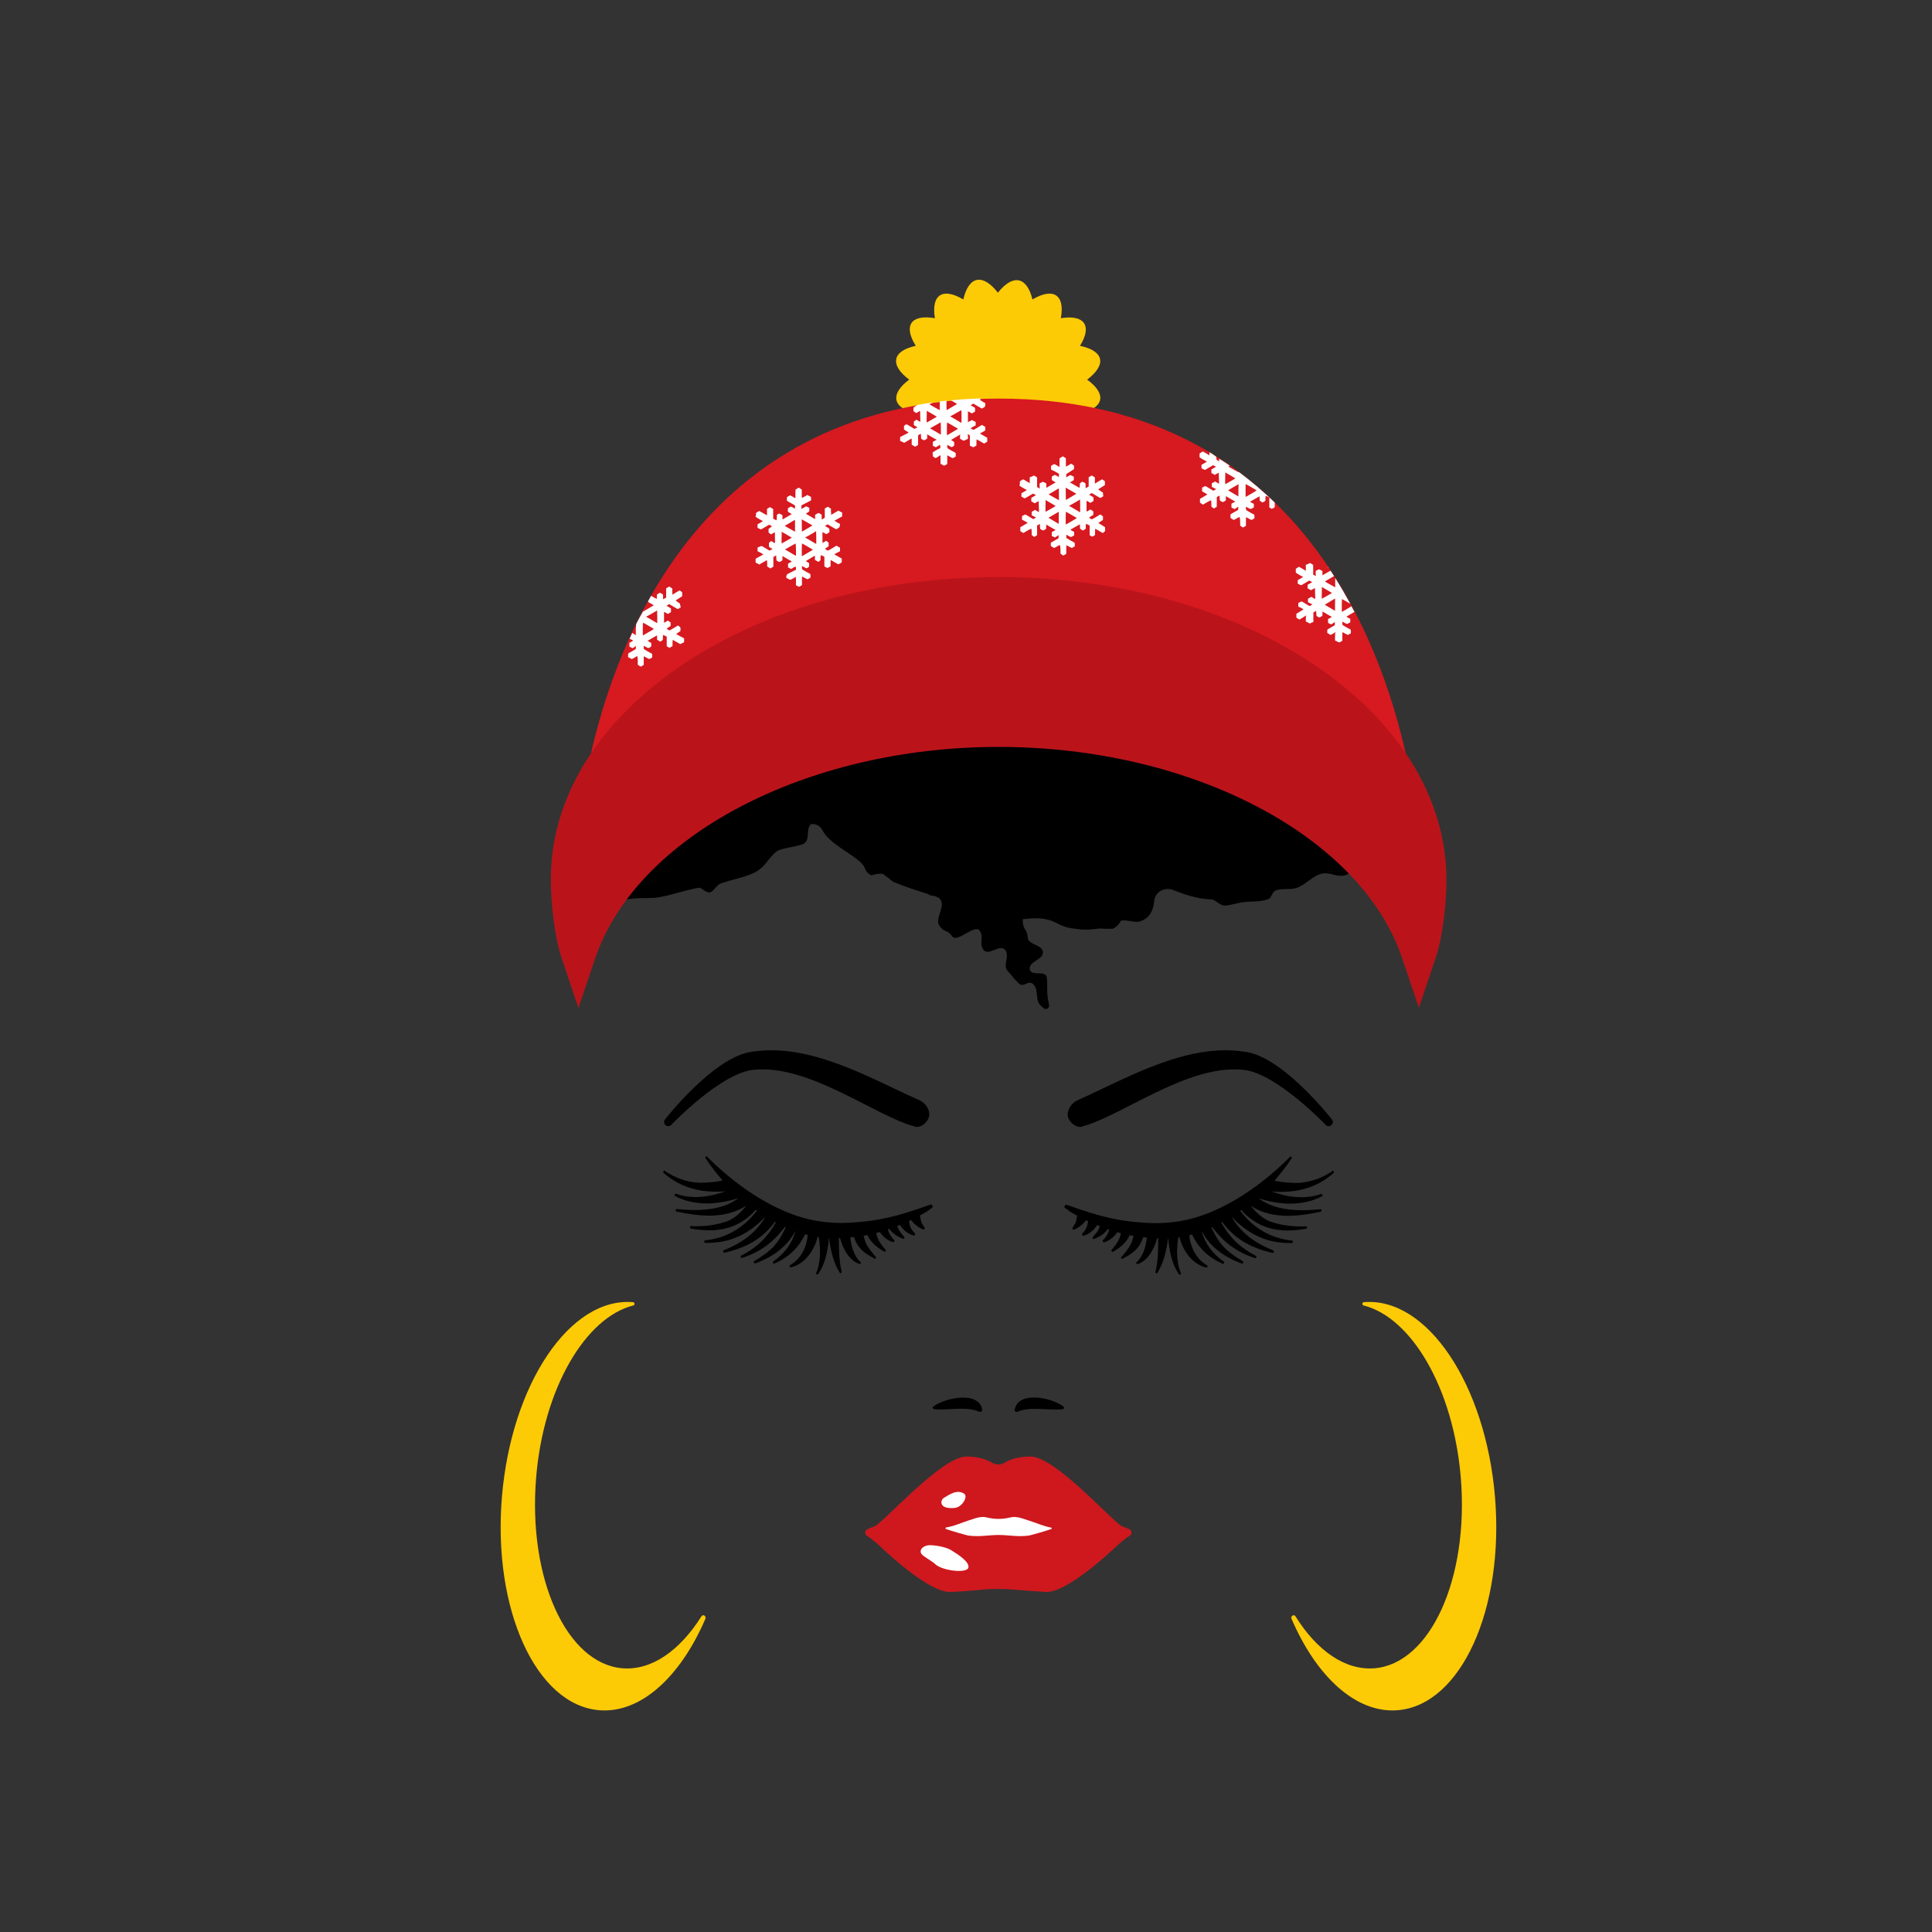 <?xml version="1.0" encoding="utf-8"?>
<!-- Generator: Adobe Illustrator 19.1.0, SVG Export Plug-In . SVG Version: 6.00 Build 0)  -->
<svg version="1.1" id="Layer_1" xmlns="http://www.w3.org/2000/svg" xmlns:xlink="http://www.w3.org/1999/xlink" x="0px" y="0px"
	 width="1000px" height="1000px" viewBox="0 0 1000 1000" style="enable-background:new 0 0 1000 1000;" xml:space="preserve">
<rect x="0" y="0" width="1000" height="1000" fill="#333333" stroke="none"/>
<style type="text/css">
	.st0{fill:#FDCA06;}
	.st1{fill:#D71920;}
	.st2{fill:#CE181E;}
	.st3{fill:#FFFFFF;}
	.st4{fill:#BA141A;}
</style>
<g>
	<path class="st0" d="M470.6,196.5c-9.6,7.1-8.8,14.1,1.7,16.9c13.7-2.5,28.6-3.9,44.7-3.9c15.9,0,30.6,1.3,44.3,3.9
		c10.2-3.1,11.2-9.8,1.4-16.9c10.3-7.8,8.7-14.9-3.7-17.5c6.4-10.3,2.4-16.3-9.9-14.3c2.2-12.1-3.9-16.1-14.7-9.7
		c-2.9-11.9-10.1-13.3-17.9-3.5c-7.8-10.1-15.1-8.7-17.9,3.5c-10.7-6.4-16.7-2.4-14.7,9.7c-12.3-2.1-16.5,3.7-9.9,14.3
		C461.9,181.6,460.3,188.8,470.6,196.5z"/>
	<path class="st1" d="M354.2,345.3c43.5-28.8,101.2-44.7,162.5-44.7c61.3,0,119,15.9,162.5,44.7c20.8,13.9,37.3,29.8,48.9,47.2
		c-13.6-63.3-59.6-186.2-211.1-186.2c-151.6,0-197.9,123.1-211.7,186.4C317,375.2,333.4,359.2,354.2,345.3z"/>
	<path class="st0" d="M322.2,863.5c-29-2.4-49-46.6-44.7-98.7c3.8-46,25.4-82.8,50.3-89.1c0.9-0.2,0.8-1.6-0.1-1.7c0,0,0,0-0.1,0
		c-32.6-2.7-62.9,42.4-67.8,100.7c-4.9,58.3,17.7,107.8,50.3,110.5c21.5,1.8,42.1-17.3,55-47.3c0.6-1.5-1.3-2.6-2.1-1.2
		C351.9,854.3,337.3,864.7,322.2,863.5z M711.4,863.5c29-2.4,49-46.6,44.7-98.7c-3.8-46-25.4-82.8-50.3-89.1
		c-0.9-0.2-0.8-1.6,0.1-1.7c0,0,0,0,0.1,0c32.6-2.7,62.9,42.4,67.8,100.7s-17.7,107.8-50.3,110.5c-21.5,1.8-42.1-17.3-55-47.3
		c-0.6-1.5,1.3-2.6,2.1-1.2C681.6,854.3,696.2,864.7,711.4,863.5z"/>
	<path d="M525.2,729.5c2-9.6,18.8-6.3,25.2-1.5c0.6,0.4,0.3,1.4-0.4,1.4c-7.3,0.8-16.7-1.6-23.3,1.3
		C525.9,731.1,525,730.4,525.2,729.5z M506.8,730.7c-6.6-3-16-0.6-23.3-1.3c-0.7-0.1-1-1-0.4-1.4c6.4-4.7,23.6-8.1,25.3,1.6
		C508.5,730.4,507.6,731.1,506.8,730.7z"/>
	<path d="M557.5,569.6c4.2-1.9,8.5-3.9,13.1-6.1c19.7-9.4,42-19.9,63.7-19.9c3.9,0,7.8,0.4,11.4,1c19.1,3.6,42.7,33.6,43.7,34.8
		c0.7,0.9,0.6,2.2-0.3,3c-0.4,0.3-0.9,0.5-1.4,0.5c-0.6,0-1.2-0.2-1.6-0.7c-0.2-0.3-25.3-26.4-42-28.4c-1.6-0.2-3.4-0.3-5.2-0.3
		c-17.5,0-36.4,9.7-53.1,18.2l-0.4,0.2c-9.4,4.8-18.3,9.4-25.7,11.3c-0.2,0.1-0.5,0.1-0.8,0.1c-2.6,0-5.8-2.9-6.2-5.6
		C552.2,574.4,554.8,570.8,557.5,569.6z M476.1,569.6c-4.2-1.9-8.5-3.9-13.1-6.1c-19.7-9.4-42-19.9-63.7-19.9c-3.9,0-7.8,0.4-11.4,1
		c-19.1,3.6-42.7,33.6-43.7,34.8c-0.7,0.9-0.6,2.2,0.3,3c0.4,0.3,0.9,0.5,1.4,0.5c0.6,0,1.2-0.2,1.6-0.7c0.2-0.3,25.3-26.4,42-28.4
		c1.6-0.2,3.4-0.3,5.2-0.3c17.5,0,36.4,9.7,53.1,18.2l0.4,0.2c9.4,4.8,18.3,9.4,25.7,11.3c0.2,0.1,0.5,0.1,0.8,0.1
		c2.6,0,5.8-2.9,6.2-5.6C481.5,574.4,478.9,570.8,476.1,569.6z"/>
	<path d="M551.1,624.1c0-0.1,0.1-0.1,0.1-0.2c0.2-0.2,0.4-0.3,0.7-0.3c0.1,0,0.3,0,0.4,0.1l1,0.3c16.3,5.9,26.2,8.1,39.4,8.9
		c1.9,0.1,3.7,0.2,5.5,0.2c5.6,0,11-0.6,15.9-1.7c24.7-5.5,45.7-24.6,53.6-32.6c0.1-0.1,0.2-0.2,0.4-0.2c0.1,0,0.3,0.1,0.3,0.2
		c0.2,0.2,0.3,0.6,0.1,0.8c-2,3.2-5.8,8-8.8,11.5c2.8,0.6,4.2,0.8,7.1,1c2.4,0.2,4.8,0.3,7.3,0c2.2-0.3,4.4-0.8,6.6-1.5
		c1.6-0.5,3.1-1.2,4.6-1.9c0.8-0.4,1.5-0.8,2.2-1.2c0.7-0.4,1.6-0.8,2.1-1.4c0.1-0.1,0.2-0.1,0.3-0.1c0.2,0,0.3,0.1,0.4,0.3
		c0.2,0.3,0.1,0.7-0.1,0.9c-7.4,6.5-16.3,9.7-27,9.7c-1.2,0-2.4,0-3.6-0.1c-0.5,0-0.9-0.1-1.4-0.1c4.3,1.6,8.7,2.6,13,2.9
		c0.8,0,1.6,0.1,2.3,0.1c3.7,0,7.2-0.6,10.3-1.7c0.1,0,0.1,0,0.2,0c0.2,0,0.4,0.2,0.5,0.4c0.1,0.3,0,0.7-0.3,0.8
		c-4.7,2.5-10.4,3.8-16.5,3.8c-0.9,0-1.8,0-2.8-0.1c-4.4-0.3-9.1-1.2-13.5-2.7c4.7,3.6,10.9,5.6,18.9,6.1c1.3,0.1,2.6,0.1,4,0.1
		c2.8,0,5.7-0.2,9.1-0.5h0.1c0.3,0,0.5,0.2,0.5,0.6c0,0.3-0.2,0.7-0.5,0.7c-6.4,1.4-11.9,2.1-16.8,2.1c-1,0-2,0-3-0.1
		c-6.4-0.4-11.8-2.1-16.3-5.1c3.1,4,6.5,6.8,10.1,8.2c3.9,1.3,8.1,2.2,12.6,2.4c1.1,0.1,2.2,0.1,3.3,0.1c0.8,0,1.7,0,2.5-0.1h0.1
		c0.3,0,0.5,0.3,0.6,0.6c0,0.3-0.2,0.6-0.5,0.7c-3.5,0.6-6.7,0.9-9.6,0.9c-0.8,0-1.7,0-2.5-0.1c-8.6-0.5-15.7-4-21.5-10.5
		c-0.2,0.1-0.4,0.3-0.6,0.4c7,9.1,16,14.3,26.8,15.4c0.3,0,0.5,0.3,0.5,0.7c0,0.3-0.3,0.6-0.6,0.6c-0.4,0-0.9,0-1.3,0
		c-0.9,0-1.7,0-2.6-0.1c-10.4-0.6-19.3-5.1-27.3-13.6c4.6,7.9,11.2,13.3,21.6,17.5c0.3,0.1,0.4,0.5,0.4,0.8
		c-0.1,0.3-0.3,0.5-0.6,0.5h-0.1c-11.8-2.7-19.9-7.6-26.1-16c-0.2,0.1-0.3,0.2-0.5,0.3c4.5,7.9,9.7,12.9,17.9,17.2
		c0.3,0.1,0.4,0.5,0.3,0.8c-0.1,0.2-0.3,0.4-0.6,0.4h-0.1c-9.4-3.1-16-7.9-22.2-16.1c0,0-0.3,0.2-0.3,0.2c-0.2,0.1,1.8,3.8,2,4.1
		c0.4,0.8,0.9,1.5,1.4,2.3c0.6,0.9,1.2,1.8,1.9,2.6c0.7,0.8,1.5,1.6,2.3,2.4c1.6,1.5,3.4,2.8,5.2,4c1.1,0.7,2.2,1.3,3.3,2.1
		c0.3,0.2,0.4,0.5,0.3,0.8c-0.1,0.2-0.3,0.4-0.6,0.4c-0.1,0-0.1,0-0.2,0c-9.9-3.7-16.5-9-20.6-16.6l-0.1,0.1
		c1.9,6.4,5.5,11.3,11.4,15.5c0.3,0.2,0.3,0.5,0.2,0.8c-0.1,0.2-0.3,0.3-0.6,0.3c-0.1,0-0.1,0-0.2,0c-7.3-3.2-12.4-8.1-15.8-15.1
		c-0.5,0.1-1,0.2-1.4,0.4c0.1,1.7,0.4,3.4,1,5c1.3,4,3.8,7.9,7.5,10.1c0.2,0.1,0.4,0.3,0.6,0.4c0.3,0.1,0.4,0.5,0.3,0.8
		s-0.3,0.4-0.6,0.4h-0.1c-7.7-1.9-12.2-9.4-13.8-15.8c-0.2,0-0.4,0.1-0.6,0.1c-1.2,7-0.7,14,1.3,18.5c0.1,0.3,0,0.7-0.2,0.8
		c-0.1,0.1-0.2,0.1-0.3,0.1c-0.2,0-0.3-0.1-0.4-0.2c-4.1-5.5-5.3-14-5.6-18.7h-0.1c-0.8,5.9-2,12.1-5.5,17.9
		c-0.1,0.2-0.3,0.3-0.5,0.3c-0.1,0-0.1,0-0.2-0.1c-0.3-0.1-0.4-0.4-0.3-0.8c1.3-5.4,1.4-11.5,1.4-17.3c-0.2,0-0.4,0-0.6,0
		c-0.9,3.4-3.6,11.2-10,13.4c-0.1,0-0.1,0-0.2,0c-0.2,0-0.4-0.1-0.5-0.3c-0.1-0.3-0.1-0.6,0.2-0.8c3.1-2.6,4.8-8.2,5.2-12.6
		c-0.6-0.1-1.3-0.1-1.9-0.2c-2.1,6.2-5.6,8.4-10.6,11.1c-0.1,0-0.2,0.1-0.3,0.1c-0.2,0-0.3-0.1-0.4-0.3c-0.2-0.3-0.1-0.6,0.1-0.8
		c0.9-0.9,1.7-2,2.5-3c0.9-1.2,1.7-2.3,2.4-3.7c0.2-0.3,1.5-4.1,1.2-4.1c-0.6-0.1-1.2-0.2-1.8-0.4c-2.1,4.3-5.4,6.7-8.7,8.6
		c-0.1,0-0.2,0.1-0.3,0.1c-0.2,0-0.3-0.1-0.4-0.3c-0.2-0.3-0.2-0.6,0-0.8c2-2.3,4.2-5.1,4.8-8.6c-0.6-0.2-1.3-0.3-1.9-0.5
		c-2,2.8-4.3,4.5-6.8,5.2c0,0-0.1,0-0.2,0c-0.2,0-0.4-0.1-0.5-0.4c-0.1-0.3-0.1-0.6,0.2-0.8c0.6-0.4,1.1-1.2,1.5-1.8
		c0.7-1,1.4-2.4,1.6-3.6c-0.2-0.1-0.5-0.2-0.7-0.2c-2.1,2.7-4.4,4-7.1,5.1c-0.1,0-0.1,0-0.2,0c-0.2,0-0.4-0.1-0.5-0.3
		c-0.1-0.3-0.1-0.6,0.1-0.8c0.6-0.6,1.2-1.4,1.8-2.1c0.4-0.5,0.8-1.1,1.1-1.7c0.1-0.1,0.7-1.7,0.6-1.8c-0.5-0.2-0.9-0.3-1.3-0.5
		c-1.8,2.8-4.4,4.8-7.1,5.5c0,0-0.1,0-0.2,0c-0.2,0-0.4-0.1-0.5-0.4c-0.1-0.3-0.1-0.6,0.1-0.8c0.8-0.8,1.6-1.7,2.1-2.8
		c0.5-1.1,0.7-2.4,0.9-3.5c-0.3-0.2-0.7-0.3-1-0.5c-1.9,2.3-4.1,4-6.4,4.9c-0.1,0-0.1,0-0.2,0c-0.2,0-0.3-0.1-0.4-0.3
		c-0.2-0.2-0.1-0.6,0-0.8c0.6-0.9,1.2-1.8,1.6-2.8c0.4-1.1,0.6-2.3,0.7-3.4l-0.7-0.4c-2.6-1.4-2.6-1.4-4.2-2.6l-0.9-0.7
		C550.8,625.2,550.9,624.5,551.1,624.1z M482,625.4l-0.9,0.7c-1.6,1.2-1.6,1.2-4.2,2.6l-0.7,0.4c0.1,1.2,0.3,2.3,0.7,3.4
		c0.3,1,1,1.9,1.6,2.8c0.1,0.2,0.2,0.6,0,0.8c-0.1,0.2-0.2,0.3-0.4,0.3c-0.1,0-0.1,0-0.2,0c-2.3-0.9-4.5-2.6-6.4-4.9
		c-0.3,0.2-0.7,0.3-1,0.5c0.2,1.2,0.4,2.5,0.9,3.5c0.5,1.1,1.3,2,2.1,2.8c0.2,0.2,0.2,0.5,0.1,0.8c-0.1,0.3-0.3,0.4-0.5,0.4
		c-0.1,0-0.2,0-0.2,0c-2.7-0.7-5.3-2.7-7.1-5.5c-0.4,0.2-0.8,0.3-1.3,0.5c-0.1,0,0.5,1.6,0.6,1.8c0.3,0.6,0.7,1.1,1.1,1.7
		c0.5,0.7,1.1,1.5,1.8,2.1c0.2,0.2,0.2,0.5,0.1,0.8c-0.1,0.2-0.3,0.3-0.5,0.3c-0.1,0-0.1,0-0.2,0c-2.7-1.1-5-2.4-7.1-5.1
		c-0.2,0-0.5,0.1-0.7,0.2c0.2,1.3,0.9,2.6,1.6,3.6c0.4,0.6,0.9,1.4,1.5,1.8c0.3,0.2,0.3,0.5,0.2,0.8c-0.1,0.3-0.3,0.4-0.5,0.4
		c-0.1,0-0.2,0-0.2,0c-2.5-0.7-4.8-2.4-6.8-5.2c-0.6,0.2-1.3,0.3-1.9,0.5c0.6,3.5,2.8,6.3,4.8,8.6c0.2,0.2,0.2,0.5,0,0.8
		c-0.1,0.2-0.2,0.3-0.4,0.3c-0.1,0-0.2-0.1-0.3-0.1c-3.3-1.9-6.6-4.3-8.7-8.6c-0.6,0.2-1.2,0.3-1.8,0.4c-0.3,0.1,1,3.8,1.2,4.1
		c0.6,1.3,1.5,2.5,2.4,3.7c0.8,1,1.6,2.1,2.5,3c0.2,0.2,0.3,0.5,0.1,0.8c-0.1,0.2-0.2,0.3-0.4,0.3c-0.1,0-0.2-0.1-0.3-0.1
		c-5-2.7-8.5-4.9-10.6-11.1c-0.6,0.1-1.3,0.1-1.9,0.2c0.4,4.4,2.1,10,5.2,12.6c0.3,0.2,0.3,0.5,0.2,0.8c-0.1,0.2-0.3,0.3-0.5,0.3
		c-0.1,0-0.1,0-0.2,0c-6.4-2.2-9.1-10-10-13.4c-0.2,0-0.4,0-0.6,0c0,5.8,0.1,11.9,1.4,17.3c0.1,0.4,0,0.7-0.3,0.8
		c-0.1,0.1-0.1,0.1-0.2,0.1c-0.2,0-0.4-0.1-0.5-0.3c-3.5-5.8-4.7-12-5.5-17.9h-0.1c-0.3,4.7-1.5,13.2-5.6,18.7
		c-0.1,0.1-0.2,0.2-0.4,0.2c-0.1,0-0.2,0-0.3-0.1c-0.2-0.1-0.3-0.5-0.2-0.8c2-4.5,2.5-11.5,1.3-18.5c-0.2,0-0.4-0.1-0.6-0.1
		c-1.6,6.4-6.1,13.9-13.8,15.8h-0.1c-0.3,0-0.5-0.1-0.6-0.4s0-0.7,0.3-0.8c0.2-0.1,0.4-0.2,0.6-0.4c3.7-2.2,6.2-6.1,7.5-10.1
		c0.5-1.6,0.8-3.3,1-5c-0.4-0.2-0.9-0.3-1.4-0.4c-3.4,7-8.5,11.9-15.8,15.1c-0.1,0-0.1,0-0.2,0c-0.3,0-0.5-0.1-0.6-0.3
		c-0.1-0.3-0.1-0.6,0.2-0.8c5.9-4.2,9.5-9.1,11.4-15.5l-0.1-0.1c-4.1,7.6-10.7,12.9-20.6,16.6c-0.1,0-0.1,0-0.2,0
		c-0.3,0-0.5-0.2-0.6-0.4c-0.1-0.3,0-0.6,0.3-0.8c1.1-0.7,2.2-1.3,3.3-2.1c1.8-1.2,3.6-2.5,5.2-4c0.8-0.7,1.6-1.5,2.3-2.4
		c0.7-0.8,1.3-1.7,1.9-2.6c0.5-0.7,1-1.5,1.4-2.3c0.2-0.3,2.2-3.9,2-4.1c0,0-0.3-0.2-0.3-0.2c-6.2,8.2-12.8,13-22.2,16.1h-0.1
		c-0.3,0-0.5-0.2-0.6-0.4c-0.1-0.3,0-0.7,0.3-0.8c8.2-4.3,13.4-9.3,17.9-17.2c-0.2-0.1-0.3-0.2-0.5-0.3c-6.2,8.4-14.3,13.3-26.1,16
		h-0.1c-0.3,0-0.5-0.2-0.6-0.5c0-0.3,0.1-0.7,0.4-0.8c10.4-4.2,17-9.6,21.6-17.5c-8,8.5-16.9,13-27.3,13.6c-0.9,0.1-1.7,0.1-2.6,0.1
		c-0.4,0-0.9,0-1.3,0c-0.3,0-0.6-0.3-0.6-0.6c0-0.4,0.2-0.7,0.5-0.7c10.8-1.1,19.8-6.3,26.8-15.4c-0.2-0.1-0.4-0.3-0.6-0.4
		c-5.8,6.5-12.9,10-21.5,10.5c-0.8,0.1-1.7,0.1-2.5,0.1c-2.9,0-6.1-0.3-9.6-0.9c-0.3-0.1-0.5-0.4-0.5-0.7c0.1-0.3,0.3-0.6,0.6-0.6
		h0.1c0.8,0.1,1.7,0.1,2.5,0.1c1.1,0,2.2,0,3.3-0.1c4.5-0.2,8.7-1.1,12.6-2.4c3.6-1.4,7-4.2,10.1-8.2c-4.5,3-9.9,4.7-16.3,5.1
		c-1,0.1-2,0.1-3,0.1c-4.9,0-10.4-0.7-16.8-2.1c-0.3,0-0.5-0.4-0.5-0.7c0-0.4,0.2-0.6,0.5-0.6h0.1c3.4,0.3,6.3,0.5,9.1,0.5
		c1.4,0,2.7,0,4-0.1c8-0.5,14.2-2.5,18.9-6.1c-4.4,1.5-9.1,2.4-13.5,2.7c-1,0.1-1.9,0.1-2.8,0.1c-6.1,0-11.8-1.3-16.5-3.8
		c-0.3-0.1-0.4-0.5-0.3-0.8c0.1-0.2,0.3-0.4,0.5-0.4c0.1,0,0.1,0,0.2,0c3.1,1.1,6.6,1.7,10.3,1.7c0.7,0,1.5-0.1,2.3-0.1
		c4.3-0.3,8.7-1.3,13-2.9c-0.5,0-0.9,0.1-1.4,0.1c-1.2,0.1-2.4,0.1-3.6,0.1c-10.7,0-19.6-3.2-27-9.7c-0.2-0.2-0.3-0.6-0.1-0.9
		c0.1-0.2,0.2-0.3,0.4-0.3c0.1,0,0.2,0,0.3,0.1c0.6,0.6,1.5,1,2.1,1.4c0.7,0.4,1.5,0.8,2.2,1.2c1.5,0.7,3,1.4,4.6,1.9
		c2.1,0.7,4.3,1.2,6.6,1.5c2.4,0.3,4.8,0.2,7.3,0c2.9-0.2,4.3-0.4,7.1-1c-3-3.5-6.8-8.3-8.8-11.5c-0.2-0.2-0.1-0.6,0.1-0.8
		c0-0.1,0.2-0.2,0.3-0.2c0.2,0,0.3,0.1,0.4,0.2c7.9,8,28.9,27.1,53.6,32.6c4.9,1.1,10.3,1.7,15.9,1.7c1.8,0,3.6-0.1,5.5-0.2
		c13.2-0.8,23.1-3,39.4-8.9l1-0.3c0.1-0.1,0.3-0.1,0.4-0.1c0.3,0,0.5,0.1,0.7,0.3c0,0.1,0.1,0.1,0.1,0.2
		C482.7,624.5,482.8,625.2,482,625.4z"/>
	<path class="st2" d="M584.5,791.5c-1-0.4-2.1-0.9-3.5-1.4c-4.4-1.5-34.6-36.3-47.7-36.2c-6.5,0-10.7,1.6-13.3,3.2
		c-2,1.2-4.5,1.2-6.5,0c-2.6-1.5-6.8-3.2-13.3-3.2c-13,0-43.3,34.7-47.7,36.2c-1.4,0.5-2.5,0.9-3.5,1.4c-1.4,0.6-1.6,2.5-0.3,3.4
		c1.9,1.3,4.5,3.2,7.3,5.9c5.4,5.2,25.9,23.7,36,23.2c5.5-0.2,11.5-0.7,16.2-1.2c5.6-0.5,11.3-0.5,17,0c4.7,0.4,10.7,0.9,16.2,1.2
		c10.1,0.4,30.6-18.1,36-23.2c2.8-2.7,5.4-4.7,7.3-5.9C586.1,794.1,585.9,792.2,584.5,791.5z"/>
	<path class="st3" d="M487.5,778.6c-0.6-1.2,0-2.7,1.2-3.4c2.6-1.5,6.7-4.6,10.4-2c2,1.4-1,6.9-4.9,7.3
		C489.7,780.9,488,779.8,487.5,778.6z M477.4,804.8c-2.4-2.2,0.4-5.3,4.6-5c3.9,0.2,8.3,1.3,10.2,2.5c3.8,2.3,9.9,6.3,9,9.2
		s-13,1.6-16.9-1.7C482.6,808.1,478.9,806.2,477.4,804.8z M544.1,790.7C544,790.7,544,790.7,544.1,790.7c-4.3-0.8-7.7-2.5-11.7-3.7
		c-2.5-0.8-4.3-1.6-6.9-1.8c-1-0.1-1.9,0.1-2.9,0.3c-3.8,0.9-7.7,0.9-11.5,0c-1-0.2-1.9-0.4-2.9-0.3c-2.6,0.2-4.3,1-6.9,1.8
		c-4.1,1.3-7.5,3-11.6,3.6c0,0-0.1,0-0.1,0.1c-0.3,0.1-0.3,0.6,0,0.7c2.7,1,10.9,3.3,11.6,3.4c5.9,0.8,10.4-0.3,15.7-0.3
		c5.3,0,9.8,1.1,15.7,0.3c0.7-0.1,8.9-2.4,11.6-3.4C544.4,791.3,544.4,790.8,544.1,790.7z"/>
	<path d="M516.8,383.7c-84.6,0-160.6,33.2-194.8,82c2.7-0.3,5.5-0.6,8.2-0.8c7.8-0.2,8.3,0.3,15.7-1.5c5.5-1.4,11-3.1,15.8-3.9
		c1.4-0.2,3.7,2.7,5.6,2.4c2.2-0.4,3.7-4,5.8-4.6c5.7-2.1,11.4-2.9,16.7-5.3c6.6-2.9,7.8-8.3,12.5-11.5c3.2-2,12.8-2.3,14.6-4.5
		c2.2-2.7,0.3-6.5,2.6-9.2c0,0,0.2-0.1,0.4-0.2c2.4-0.4,4.8,1,5.9,3.3c3.2,6.4,14.6,11.7,19.5,16.3c3.5,3.1,1.6,4.8,5.8,6.9
		c1.8-0.7,3.9-1,5.9-0.8c1.7,1.4,3.6,2.7,5.3,4.1c6.3,2.7,12,4.4,17.9,6.3c1,0.8,2,0.9,3.2,1c0.4,0.2,0.9,0.3,1.3,0.5
		c0.4,0.2,0.8,0.3,1.2,0.5c0.4,0.3,0.7,0.6,1,1.2c2.3,3.8-3.1,9.6-0.7,13.2c2.5,3.8,4.1,1.8,6.6,5.5c2.5,3.7,11.5-6.3,14.2-3
		c2.5,3.4-0.5,6.8,2.1,10.1c2.6,3.3,8.3-3.2,11.1-0.1c2.7,3.3-1.4,7.9,1.4,11c2.9,3.1,2.5,3.3,5.5,6.2c2.9,3,5-2.1,7.8,0.7
		c2.9,2.9,0.7,8.1,3.7,10.9c0.5,0.5,1,0.9,1.5,1.4c1.2,1.1,3.2,0.1,2.9-1.5c-0.2-1.1-0.4-2.2-0.6-3.3c-0.7-4-0.1-7.1-0.6-11.1
		c-0.5-4-8.2-0.2-8.8-4.3c-0.5-4.1,7.1-4.8,6.8-8.8c-0.3-4-7.7-3.6-7.9-7.7c-0.2-4.2-2.5-4.1-2.5-8.2c0-0.4,0-0.7-0.1-1.1
		c4.9-0.5,9.6-1,14.4,0.6c4.4,1.5,5.3,3.2,11.1,4.1c6.1,0.9,7.9,0.9,14.2,0.1c2.3,0.1,4.8,0.2,7.1,0.1c1.8-0.9,3.2-2.3,4-4.1
		c3.1-0.8,7.3,1.2,10,0.3c5.2-1.7,6.9-6.1,7.3-10.4c0.3-4.8,5.4-7.6,9.9-5.8c5.8,2.3,12.9,4.7,19.4,4.8c2.3,0,4.6,3.1,6.9,3.2
		c3.1,0.1,7-1.5,10.4-1.8c5.1-0.5,8.5,0,12.7-1.6c1.4-0.6,1.7-3.7,3.6-4.4c2.9-1.2,7.3-0.3,10.5-1.2c4.8-1.5,8.8-6.6,13.4-7.5
		c4.5-0.9,7.5,1.9,11.8,0.9c1.2-0.3,2.5-1.1,3.9-2.1C661.8,410.4,592.7,383.7,516.8,383.7z"/>
	<path class="st4" d="M679.2,343.4c-43.5-28.8-101.2-44.7-162.5-44.7s-119,15.9-162.5,44.7c-44.5,29.7-69.1,69.3-69.1,111.8
		c0,12.1,1.9,30.1,5.8,41.3l8.5,25.2l8.5-25.2c21.3-63.6,109.2-109.9,209-109.9s187.9,46.1,209,109.8l8.5,25.2l8.5-25.2
		c3.9-11.2,5.8-29.2,5.8-41.3C748.4,412.6,723.9,373.1,679.2,343.4z"/>
	<path class="st3" d="M527.9,250.1l0-1l0.8-0.5c0.4-0.3,0.8-0.5,0.9-0.5c0.1,0,2.6,1.5,3.1,1.8c0.2,0.1,0.3,0.3,0.4,0.3l-0.1,0v-1.6
		v-1.6l0.5-0.1c0.1-0.1,0.7-0.3,1.1-0.5l0.6-0.3l0.8,0.5l0.8,0.5l0,2.5l0,2.5l0.7,0.4c0.4,0.2,0.7,0.4,0.7,0.4c0,0-0.1-0.6-0.1-1.4
		v-1.3l0.6-0.3c0.6-0.4,1-0.5,1.2-0.5c0.1,0,1.3,0.6,1.6,0.8c0.1,0.1,0.1,0.3,0.1,1.2l0,1.1l2.4-1.4c1.3-0.8,2.4-1.4,2.4-1.4
		c0,0-0.4-0.3-1-0.6c-0.6-0.4-1-0.6-1-0.7c0-0.1,0-0.5,0-0.9l0-0.8l0.3-0.2c0.5-0.3,1.2-0.7,1.3-0.7c0.1,0,0.5,0.2,1,0.5
		c0.5,0.3,1,0.5,1,0.6c0.1,0,0.1,0,0.1-0.8l0-0.9l-2.1-1.2L544,243l0-0.9l0-0.9l0.4-0.3c0.5-0.3,1.1-0.7,1.3-0.7
		c0.1,0,1.9,1,2.7,1.5c0,0,0-1,0-2.2c0-1.2,0-2.2,0.1-2.3c0,0,0.4-0.3,0.8-0.5l0.8-0.5l0.2,0.1c0.1,0.1,0.5,0.3,0.8,0.5l0.6,0.4
		l0,2.1c0,1.2,0,2.2,0,2.2c0,0,0.5-0.2,1.4-0.7l1.3-0.8l0.8,0.5l0.7,0.5v0.9v0.9l-2,1.3l-2,1.3v0.9c0,0.5-0.1,0.9-0.1,0.9
		c0,0,0.2-0.2,0.5-0.4c0.9-0.5,1.6-0.9,1.7-0.9c0.1,0,0.5,0.2,0.9,0.4l0.9,0.4v0.9v0.9l-1,0.6c-0.5,0.3-1,0.6-1,0.6
		c0,0,4.7,2.7,4.9,2.8c0,0,0.2-0.5,0.2-1.1v-1.1l0.3-0.3c0.2-0.2,0.5-0.4,0.7-0.5c0.4-0.2,0.4-0.2,0.6-0.1c0.1,0.1,0.4,0.2,0.7,0.4
		c0.8,0.4,0.7,0.3,0.7,1.6c0,0.8,0,1.2,0.1,1.2c0.1,0.1,0.3,0,0.8-0.4l0.7-0.4l0-2.4l0-2.4l0.4-0.2c0.2-0.1,0.6-0.4,0.8-0.5l0.4-0.2
		l0.8,0.5l0.8,0.5l0,0.7c0,0.4,0,1.1,0,1.6c0,0.5,0,0.9,0,0.9c0,0,0.7-0.4,1.5-0.9c0.8-0.5,1.7-1,1.9-1.1l0.4-0.2l0.7,0.5l0.7,0.5v1
		v1l-1.8,1.1c-1,0.6-1.7,1.1-1.7,1.1c0,0,0.5,0.4,1.3,0.9l1.2,0.8v0.4c0,0.2,0.1,0.7,0.1,0.9l0.1,0.5l-0.6,0.4
		c-0.3,0.2-0.7,0.4-0.8,0.5c-0.2,0.1-0.2,0.1-2.4-1.2c-1.2-0.7-2.2-1.3-2.2-1.3c-0.1,0-1.2,0.7-1.3,0.8c-0.1,0.1,0.1,0.2,0.7,0.5
		c0.4,0.2,0.9,0.5,1.1,0.7l0.4,0.3l0,0.9l0,0.9l-0.8,0.5l-0.8,0.5l-1-0.6c-0.5-0.3-1-0.5-1-0.5c0,0,0,5.5,0,5.6c0,0,0.5-0.2,1-0.5
		l1-0.6l0.8,0.5l0.7,0.5v0.9v0.9l-1,0.6c-1.3,0.8-1.2,0.7-1.1,0.9c0.2,0.2,0.8,0.6,1.1,0.7l0.3,0.1l1.6-0.9c0.9-0.5,1.8-1.1,2.1-1.3
		c0.3-0.2,0.6-0.3,0.6-0.3c0.1,0,0.4,0.2,0.8,0.5l0.6,0.5v0.9v0.9l-1.2,0.8c-0.7,0.4-1.2,0.8-1.2,0.8c0,0,0.8,0.5,1.8,1.1l1.7,1.1v1
		v1l-0.6,0.5l-0.6,0.5l-1.9-1.1c-1.1-0.6-1.9-1.1-2-1.1s0,0.7-0.1,1.6l0,1.6l-0.4,0.3c-0.3,0.2-0.6,0.4-0.8,0.4l-0.3,0.2l-0.7-0.4
		l-0.6-0.4v-2.5v-2.5l-0.6-0.3c-0.5-0.3-1.1-0.5-1.3-0.5c-0.1,0-0.1,0.2-0.1,1.3v1.2l-0.5,0.3c-0.3,0.2-0.6,0.4-0.8,0.5l-0.3,0.1
		l-0.7-0.5l-0.7-0.5v-1.1c0-0.6-0.1-1.1-0.1-1.1c-0.1,0-4.9,2.8-4.9,2.8c0,0,0.5,0.3,1,0.6l1,0.5v0.9v0.9l-0.7,0.4
		c-1,0.6-0.9,0.6-2.2-0.1c-0.6-0.4-1.2-0.6-1.2-0.6c0,0,0,0.4,0,0.9l0.1,0.8l1.5,0.9c0.8,0.5,1.8,1,2,1.1c0.8,0.4,0.8,0.4,0.8,1.4
		l0,0.9l-0.4,0.2c-0.5,0.4-1.1,0.6-1.2,0.6c-0.1,0-0.7-0.3-1.4-0.7c-0.7-0.4-1.3-0.7-1.3-0.7c-0.1,0-0.1,0.6-0.1,2.2l0,2.2l-0.4,0.3
		c-0.5,0.4-1,0.6-1.2,0.6c-0.1,0-0.4-0.2-0.8-0.5l-0.6-0.5v-2.2c0-1.2-0.3-2.2-0.3-2.2s-0.7,0.2-1.1,0.5c-0.9,0.6-1.7,1-1.9,1
		c-0.1,0-0.5-0.2-0.9-0.5l-0.8-0.5V282c0-0.4,0-0.9,0-1c0-0.1,0.6-0.5,2.1-1.3l1.9-1.1v-0.8c0-0.5,0.1-0.8,0-0.8s-0.4,0.2-0.9,0.6
		c-0.5,0.3-1,0.6-1,0.6s-0.4-0.2-0.8-0.4l-0.8-0.4l0-1l0-1l0.8-0.4c0.4-0.2,0.9-0.5,1-0.6l0.2-0.1l-1.3-0.7
		c-2.2-1.3-3.6-2.1-3.6-2.1c0,0,0,0.5,0,1.1l0,1.1l-0.6,0.4c-1,0.6-1,0.6-1.8,0.1l-0.7-0.4l-0.1-1.3c0-0.7-0.1-1.3-0.1-1.3
		c0,0-0.4,0.2-0.7,0.4l-0.7,0.4l0,2.5l0,2.5l-0.5,0.3c-0.3,0.2-0.6,0.4-0.8,0.5l-0.2,0.1l-0.7-0.5l-0.6-0.5v-1.6
		c0-1.4-0.2-1.6-0.3-1.6c-0.1,0-1.2,0.5-2.2,1.1l-1.8,1.1l-0.8-0.5l-0.8-0.5v-1v-1l1.9-1.1c1-0.6,1.9-1.1,1.9-1.2
		c0,0-0.6-0.4-1.3-0.8L529,269v-1v-0.9l0.8-0.4c0.4-0.2,0.8-0.4,0.9-0.4s1,0.5,2.1,1.2l2,1.2l0.6-0.3c0.3-0.2,0.6-0.4,0.7-0.4
		l0.2-0.1l-1.1-0.6l-1.2-0.6v-0.9v-0.9l0.9-0.5l0.9-0.5l0.4,0.3c0.6,0.4,1.4,0.8,1.5,0.8c0.1,0,0.1-0.6,0-2.8c0-1.5-0.1-2.8-0.1-2.8
		c0,0-0.4,0.2-1,0.5c-0.5,0.3-1,0.6-1,0.6c0,0-0.5-0.2-0.9-0.5l-0.9-0.5v-0.9v-0.9l1.2-0.7l1.2-0.7l-0.7-0.4
		c-0.4-0.2-0.7-0.4-0.8-0.4c-0.1,0-2.9,1.7-3.6,2.1c-0.6,0.4-0.7,0.4-1.6-0.1l-0.8-0.4l0-0.9l0-0.9l0.7-0.4c1.1-0.6,1.5-0.9,1.8-1.1
		l0.3-0.2l-0.6-0.3c-1-0.5-2-1.1-2.6-1.5l-0.6-0.4L527.9,250.1z M557.3,268.2c0.1-0.1-0.6-0.5-2.7-1.7c-1.5-0.9-2.8-1.6-2.9-1.6
		c0,0-0.1,1.3-0.1,3.3c0,1.8,0,3.3,0.1,3.3C553,270.8,557.2,268.3,557.3,268.2z M556.6,260c-1.4,0.8-2.6,1.5-2.9,1.6l-0.4,0.2
		l2.1,1.2c1.2,0.7,2.4,1.4,2.7,1.6c0.5,0.4,0.9,0.5,1,0.5c0,0,0-1.5,0-3.3c0-1.8-0.1-3.3-0.1-3.3C559,258.6,557.9,259.2,556.6,260z
		 M551.7,258.8c0,0,5.3-3.1,5.4-3.2c0,0-1.2-0.8-2.7-1.6c-1.5-0.9-2.8-1.6-2.8-1.6C551.6,252.5,551.7,258.8,551.7,258.8z M548,264.9
		c-0.1,0-5.3,3.1-5.3,3.1c0,0,4.3,2.6,5.2,3.1l0.1,0.1v-3.2C548,266.3,548.1,264.9,548,264.9z M542.9,255.8
		c-0.1,0.1,0.2,0.3,0.9,0.7c0.4,0.2,1.5,0.8,2.5,1.4c1,0.6,1.8,1,1.8,1c0,0,0-1.4,0-3.1c0-1.7,0-3-0.1-3
		C548,252.8,543,255.7,542.9,255.8z M541.2,264.9c0.1,0,5.2-2.9,5.2-3c0,0-0.8-0.5-1.8-1.1c-1-0.6-2.1-1.2-2.6-1.5l-0.8-0.5l0,1.2
		C541.1,261.7,541.1,264.9,541.2,264.9z M507.2,207c0,0,0.7,0.4,1.4,0.9l1.4,0.8v0.4c0,0.2-0.1,0.7-0.1,0.9l-0.1,0.5l-0.6,0.4
		c-0.3,0.2-0.7,0.4-0.8,0.5c-0.2,0.1-0.2,0.1-2.4-1.2c-1.2-0.7-2.2-1.3-2.2-1.3c-0.1,0-1.2,0.7-1.3,0.8c-0.1,0.1,0.1,0.2,0.7,0.5
		c0.4,0.2,0.9,0.5,1.1,0.7l0.4,0.3l0,0.9l0,0.9l-0.8,0.5L503,214l-1-0.6c-0.5-0.3-1-0.5-1-0.5c0,0,0,5.5,0,5.6c0,0,0.5-0.2,1-0.5
		l1.1-0.6l0.9,0.5l1,0.5v0.9v0.9l-1.2,0.6c-1.3,0.8-1.4,0.7-1.3,0.9c0.2,0.2,0.8,0.6,1.1,0.7l0.3,0.1l1.6-0.9
		c0.9-0.5,1.8-1.1,2.1-1.3c0.3-0.2,0.6-0.3,0.7-0.3c0.1,0,0.5,0.2,0.9,0.5l0.8,0.5v0.9v0.9l-1.4,0.8c-0.7,0.4-1.4,0.8-1.4,0.8
		c0,0,0.9,0.5,1.9,1.1l1.9,1.1v1v1l-0.8,0.5l-0.8,0.5l-1.9-1.1c-1.1-0.6-1.9-1.1-2-1.1c0,0-0.1,0.7-0.1,1.6l0,1.6l-0.5,0.3
		c-0.3,0.2-0.6,0.4-0.8,0.4l-0.4,0.2l-0.8-0.4l-0.9-0.4V228v-2.5l-0.2-0.3c-0.5-0.3-0.8-0.5-0.9-0.5c-0.1,0,0.1,0.2,0.1,1.3v1.2
		l-0.8,0.3c-0.3,0.2-0.9,0.4-1.1,0.5l-0.4,0.1l-0.9-0.5l-0.9-0.5v-1.1c0-0.6,0.1-1.1,0.1-1.1c-0.1,0-4.7,2.8-4.7,2.8
		c0,0,0.3,0.3,0.9,0.6l0.7,0.5v0.9v0.9l-0.5,0.4c-1,0.6-0.6,0.6-1.9-0.1c-0.6-0.4-1.2-0.6-1.2-0.6c0,0,0,0.4,0,0.9l0.1,0.8l1.5,0.9
		c0.8,0.5,1.8,1,2,1.1c0.8,0.4,0.8,0.4,0.8,1.4l0,0.9l-0.4,0.2c-0.5,0.4-1.1,0.6-1.2,0.6c-0.1,0-0.7-0.3-1.4-0.7
		c-0.7-0.4-1.3-0.7-1.3-0.7c-0.1,0-0.1,0.6-0.1,2.2l0,2.2l-0.4,0.3c-0.5,0.4-1.1,0.6-1.3,0.6c-0.1,0-0.5-0.2-1-0.5l-0.8-0.5v-2.2
		c0-1.2,0-2.2,0-2.2c0,0-0.4,0.2-0.8,0.5c-0.9,0.6-1.6,1-1.8,1c-0.1,0-0.4-0.2-0.8-0.5l-0.6-0.5v-0.8c0-0.4-0.1-0.9-0.1-1
		c0-0.1,0.5-0.5,1.9-1.3l2.1-1.1v-0.8c0-0.5-0.1-0.8-0.2-0.8s-0.6,0.2-1.1,0.6c-0.5,0.3-1,0.6-1,0.6s-0.4-0.2-0.8-0.4l-0.8-0.4l0-1
		l0-1l0.8-0.4c0.4-0.2,0.9-0.5,1-0.6l0.2-0.1l-1.3-0.7c-2.2-1.3-3.6-2.1-3.6-2.1c0,0,0,0.5,0,1.1l0,1.1l-0.6,0.4
		c-1,0.6-1,0.6-1.8,0.1l-0.7-0.4l-0.1-1.3c0-0.7-0.1-1.3-0.1-1.3c0,0-0.4,0.2-0.7,0.4l-0.7,0.4l0,2.5l0,2.5l-0.5,0.3
		c-0.3,0.2-0.7,0.4-0.8,0.5l-0.3,0.1l-0.8-0.5l-0.9-0.5v-1.6c0-1.4,0-1.6-0.1-1.6c-0.1,0-0.9,0.5-1.9,1.1l-1.9,1.1l-1-0.5l-1.1-0.5
		v-1v-1l2.2-1.1c1-0.6,2.2-1.1,2.2-1.2c0,0-0.5-0.4-1.2-0.8l-1.2-0.8v-1v-0.9l0.6-0.4c0.4-0.2,0.6-0.4,0.7-0.4s1,0.5,2.1,1.2l2,1.2
		l0.6-0.3c0.3-0.2,0.7-0.4,0.8-0.4l0.2-0.1l-1-0.6l-0.9-0.6v-0.9v-0.9l0.7-0.5l0.7-0.5l0.4,0.3c0.6,0.4,1.4,0.8,1.5,0.8
		c0.1,0,0.1-0.6,0-2.8c0-1.5,0-2.8-0.1-2.8c0,0-0.4,0.2-0.9,0.5c-0.5,0.3-0.9,0.6-1,0.6c0,0-0.3-0.2-0.8-0.5l-0.7-0.5v-0.9v-0.9
		l1-0.7l1-0.7l-0.1,0c2.7-0.5,5.4-0.9,8.1-1.3c-0.9,0.5-1.6,0.9-1.6,0.9c-0.1,0.1,0.2,0.3,0.9,0.7c0.4,0.2,1.5,0.8,2.5,1.4
		c1,0.6,1.8,1,1.8,1c0,0,0-1.4,0-3.1c0-0.5,0-1,0-1.4c1.2-0.1,2.3-0.3,3.5-0.4c0,1.9,0,4.8,0.1,4.9c0,0,5.3-3.1,5.4-3.2
		c0,0-1.2-0.8-2.7-1.6c-0.2-0.1-0.4-0.2-0.5-0.3c5-0.5,10.2-0.8,15.5-1C507.4,206.8,507.2,207,507.2,207z M484.9,215.7
		c0,0-0.8-0.5-1.8-1.1c-1-0.6-2.1-1.2-2.6-1.5l-0.8-0.5l0,1.2c-0.1,1.7-0.1,4.9,0,4.9C479.8,218.6,484.9,215.7,484.9,215.7z
		 M487,221.8c0-1.7-0.1-3.2-0.1-3.2c-0.1,0-5.4,3.1-5.5,3.1c0,0,4.4,2.6,5.3,3.1l0.3,0.1V221.8z M495.8,222c0.1-0.1-0.6-0.5-2.7-1.7
		c-1.5-0.9-2.8-1.6-2.9-1.6c0,0-0.1,1.3-0.1,3.3c0,1.8,0,3.3,0.1,3.3C491.5,224.5,495.8,222,495.8,222z M497.7,215.6
		c0-1.8-0.1-3.3-0.1-3.3c0,0-1.1,0.6-2.5,1.4s-2.6,1.5-2.9,1.6l-0.4,0.2l2.1,1.2c1.2,0.7,2.4,1.4,2.7,1.6c0.5,0.4,0.9,0.5,1,0.5
		C497.7,218.9,497.7,217.4,497.7,215.6z M335.4,311.3c0.5-1,1.1-1.9,1.6-2.9c1.3,0.7,2.8,1.6,2.9,1.6c0,0,0.1-0.5,0.1-1.1v-1.1
		l0.4-0.3c0.2-0.2,0.6-0.4,0.8-0.5c0.4-0.2,0.4-0.2,0.6-0.1c0.1,0.1,0.4,0.2,0.7,0.4c0.8,0.4,0.7,0.3,0.7,1.6c0,0.8,0,1.2,0.1,1.2
		c0.1,0.1,0.3,0,0.8-0.4l0.7-0.4l0-2.4l0-2.4l0.4-0.2c0.2-0.1,0.6-0.4,0.8-0.5l0.4-0.2l0.8,0.5l0.8,0.5l0,0.7c0,0.4,0,1.1,0,1.6
		c0,0.5,0,0.9,0,0.9c0,0,0.7-0.4,1.5-0.9c0.8-0.5,1.7-1,1.9-1.1l0.4-0.2l0.7,0.5l0.6,0.5v1v1l-1.7,1.1c-1,0.6-1.7,1.1-1.7,1.1
		c0,0,0.5,0.4,1.2,0.9l1.1,0.8v0.4c0,0.2,0.2,0.7,0.2,0.9l0.2,0.5l-0.6,0.4c-0.3,0.2-0.7,0.4-0.8,0.5c-0.2,0.1-0.2,0.1-2.4-1.2
		c-1.2-0.7-2.2-1.3-2.2-1.3c-0.1,0-1.2,0.7-1.3,0.8c-0.1,0.1,0.1,0.2,0.7,0.5c0.4,0.2,0.9,0.5,1.1,0.7l0.4,0.3l0,0.9l0,0.9l-0.8,0.5
		l-0.8,0.5l-1-0.6c-0.5-0.3-1-0.5-1-0.5c0,0,0,5.5,0,5.6c0,0,0.5-0.2,1-0.5l1-0.6l0.7,0.5l0.7,0.5v0.9v0.9l-0.9,0.6
		c-1.3,0.8-1.1,0.7-1,0.9c0.2,0.2,0.8,0.6,1.1,0.7l0.3,0.1l1.6-0.9c0.9-0.5,1.8-1.1,2.1-1.3c0.3-0.2,0.5-0.3,0.6-0.3
		c0.1,0,0.3,0.2,0.8,0.5l0.5,0.5v0.9v0.9l-1.1,0.8c-0.7,0.4-1.1,0.8-1.1,0.8c0,0,1,0.5,2,1.1l2.1,1.1v1v1l-1,0.5l-1,0.5l-1.9-1.1
		c-1.1-0.6-1.9-1.1-2-1.1c0,0-0.1,0.7-0.1,1.6l0,1.6l-0.5,0.3c-0.3,0.2-0.6,0.4-0.8,0.4l-0.3,0.2l-0.7-0.4l-0.7-0.4v-2.5v-2.5
		l-0.6-0.3c-0.5-0.3-1.1-0.5-1.2-0.5c-0.1,0-0.2,0.2-0.2,1.3v1.2l-0.4,0.3c-0.3,0.2-0.6,0.4-0.7,0.5l-0.3,0.1l-0.8-0.5l-0.8-0.5
		v-1.1c0-0.6,0-1.1-0.1-1.1c-0.1,0-4.8,2.8-4.8,2.8c0,0,0.4,0.3,1,0.6l0.9,0.5v0.9v0.9l-0.6,0.4c-1,0.6-0.8,0.6-2.1-0.1
		c-0.6-0.4-1.2-0.6-1.2-0.6c0,0,0,0.4,0,0.9l0.1,0.8l1.5,0.9c0.8,0.5,1.8,1,2,1.1c0.8,0.4,0.8,0.4,0.8,1.4l0,0.9l-0.4,0.2
		c-0.5,0.4-1.1,0.6-1.2,0.6c-0.1,0-0.7-0.3-1.4-0.7c-0.7-0.4-1.3-0.7-1.3-0.7c-0.1,0-0.1,0.6-0.1,2.2l0,2.2l-0.4,0.3
		c-0.5,0.4-1,0.6-1.2,0.6c-0.1,0-0.4-0.2-0.9-0.5l-0.6-0.5v-2.2c0-1.2-0.2-2.2-0.2-2.2s-0.6,0.2-1,0.5c-0.9,0.6-1.7,1-1.9,1
		c-0.1,0-0.5-0.2-1-0.5l-0.9-0.5v-0.8c0-0.4,0-0.9,0.1-1c0-0.1,0.6-0.5,2.1-1.3l1.8-1.1v-0.8c0-0.5,0.2-0.8,0.1-0.8
		s-0.3,0.2-0.8,0.6c-0.5,0.3-1,0.6-1,0.6s-0.4-0.2-0.8-0.4l-0.8-0.4l0-1l0-1l0.8-0.4c0.4-0.2,0.9-0.5,1-0.6l0.2-0.1l-1.3-0.7
		c-0.2-0.1-0.4-0.2-0.6-0.3c0.5-1,0.9-2,1.3-3c0.9,0.5,1.6,1,1.9,1.2l0,0.1v-3.2c0-1.1,0.2-2.1,0.2-2.7c1.1-2.3,2.5-4.6,3.7-6.8
		c0,0.2,0,0.3,0,0.3c0,0,5.3-3.1,5.4-3.2c0,0-1.2-0.8-2.7-1.6C335.5,311.4,335.4,311.3,335.4,311.3z M338.4,325.6
		c0.1-0.1-0.6-0.5-2.7-1.7c-1.5-0.9-2.8-1.6-2.9-1.6c0,0-0.1,1.3-0.1,3.3c0,1.8,0,3.3,0.1,3.3C334.1,328.1,338.4,325.7,338.4,325.6z
		 M337.7,317.4c-1.4,0.8-2.6,1.5-2.9,1.6l-0.4,0.2l2.1,1.2c1.2,0.7,2.4,1.4,2.7,1.6c0.5,0.4,0.9,0.5,1,0.5c0,0,0-1.5,0-3.3
		c0-1.8-0.1-3.3-0.1-3.3C340.2,316,339.1,316.6,337.7,317.4z M629.5,236.4l0.2,1.6l0.7,0.4c0.4,0.2,0.7,0.4,0.7,0.4
		c0,0-0.1-0.6-0.1-1.4v0c2,1.2,3.7,2.4,5.5,3.6c-0.4,0.2-0.6,0.4-0.6,0.4c-0.1,0.1,0.2,0.3,0.9,0.7c0.4,0.2,1.5,0.8,2.5,1.4
		c1,0.6,1.8,1,1.8,1c0,0,0-0.1,0-0.3c6.7,5,12.9,10.3,18.7,15.9c0,0.2,0,0.5,0,0.8l0,1.6l-0.4,0.3c-0.3,0.2-0.6,0.4-0.8,0.4
		l-0.3,0.2l-0.7-0.4l-0.6-0.4V260v-2.5l-0.6-0.3c-0.5-0.3-1.1-0.5-1.3-0.5c-0.1,0-0.1,0.2-0.1,1.3v1.2l-0.5,0.3
		c-0.3,0.2-0.6,0.4-0.8,0.5l-0.3,0.1l-0.7-0.5l-0.7-0.5v-1.1c0-0.6-0.1-1.1-0.1-1.1c-0.1,0-4.9,2.8-4.9,2.8c0,0,0.5,0.3,1,0.6l1,0.5
		v0.9v0.9l-0.7,0.4c-1,0.6-0.9,0.6-2.2-0.1c-0.6-0.4-1.2-0.6-1.2-0.6c0,0,0,0.4,0,0.9l0.1,0.8l1.5,0.9c0.8,0.5,1.8,1,2,1.1
		c0.8,0.4,0.8,0.4,0.8,1.4l0,0.9l-0.4,0.2c-0.5,0.4-1.1,0.6-1.2,0.6c-0.1,0-0.7-0.3-1.4-0.7c-0.7-0.4-1.3-0.7-1.3-0.7
		c-0.1,0-0.1,0.6-0.1,2.2l0,2.2l-0.4,0.3c-0.5,0.4-1,0.6-1.2,0.6c-0.1,0-0.4-0.2-0.8-0.5l-0.6-0.5v-2.2c0-1.2-0.3-2.2-0.3-2.2
		s-0.7,0.2-1.1,0.5c-0.9,0.6-1.7,1-1.9,1c-0.1,0-0.5-0.2-0.9-0.5l-0.8-0.5v-0.8c0-0.4,0-0.9,0-1c0-0.1,0.6-0.5,2.1-1.3l1.9-1.1v-0.8
		c0-0.5,0.1-0.8,0-0.8s-0.4,0.2-0.9,0.6c-0.5,0.3-1,0.6-1,0.6s-0.4-0.2-0.8-0.4l-0.8-0.4l0-1l0-1l0.8-0.4c0.4-0.2,0.9-0.5,1-0.6
		l0.2-0.1l-1.3-0.7c-2.2-1.3-3.6-2.1-3.6-2.1c0,0,0,0.5,0,1.1l0,1.1l-0.6,0.4c-1,0.6-1,0.6-1.8,0.1l-0.7-0.4l-0.1-1.3
		c0-0.7-0.1-1.3-0.1-1.3c0,0-0.4,0.2-0.7,0.4l-0.7,0.4l0,2.5l0,2.5l-0.5,0.3c-0.3,0.2-0.6,0.4-0.8,0.5l-0.2,0.1l-0.7-0.5l-0.6-0.5
		v-1.6c0-1.4-0.2-1.6-0.3-1.6c-0.1,0-1.2,0.5-2.2,1.1l-1.8,1.1l-0.8-0.5l-0.8-0.5v-1v-1l1.9-1.1c1-0.6,1.9-1.1,1.9-1.2
		c0,0-0.6-0.4-1.3-0.8l-1.4-0.8v-1v-0.9l0.8-0.4c0.4-0.2,0.8-0.4,0.9-0.4s1,0.5,2.1,1.2l2,1.2l0.6-0.3c0.3-0.2,0.6-0.4,0.7-0.4
		l0.2-0.1l-1.1-0.6l-1.2-0.6v-0.9v-0.9l0.9-0.5l0.9-0.5l0.4,0.3c0.6,0.4,1.4,0.8,1.5,0.8c0.1,0,0.1-0.6,0-2.8c0-1.5-0.1-2.8-0.1-2.8
		c0,0-0.4,0.2-1,0.5c-0.5,0.3-1,0.6-1,0.6c0,0-0.5-0.2-0.9-0.5l-0.9-0.5v-0.9v-0.9l1.2-0.7l1.2-0.7l-0.7-0.4
		c-0.4-0.2-0.7-0.4-0.8-0.4c-0.1,0-2.9,1.7-3.6,2.1c-0.6,0.4-0.7,0.4-1.6-0.1l-0.8-0.4l0-0.9l0-0.9l0.7-0.4c1.1-0.6,1.5-0.9,1.8-1.1
		l0.3-0.2l-0.6-0.3c-1-0.5-2-1.1-2.6-1.5l-0.6-0.4l0-1l0-1l0.8-0.5c0.4-0.3,0.8-0.5,0.9-0.5c0.1,0,2.6,1.5,3.1,1.8
		c0.2,0.1,0.3,0.3,0.4,0.3l-0.1,0v-1.6v-0.1C628,235.1,628.4,235.7,629.5,236.4z M644.7,253.9c0,1.8,0,3.3,0.1,3.3
		c1.3-0.7,5.5-3.2,5.6-3.3c0.1-0.1-0.6-0.5-2.7-1.7c-1.5-0.9-2.8-1.6-2.9-1.6C644.7,250.7,644.7,252,644.7,253.9z M635.7,253.8
		c0,0,4.3,2.6,5.2,3.1l0.1,0.1v-3.2c0-1.7,0.1-3.2,0.1-3.2C641,250.6,635.7,253.7,635.7,253.8z M634.2,250.6c0.1,0,5.2-2.9,5.2-3
		c0,0-0.8-0.5-1.8-1.1c-1-0.6-2.1-1.2-2.6-1.5l-0.8-0.5l0,1.2C634.1,247.4,634.1,250.6,634.2,250.6z M679.2,322.1
		c-0.3,0.2-0.7,0.4-0.9,0.5l-0.4,0.1l-0.9-0.5l-1.1-0.5v-1.6c0-1.4,0.2-1.6,0.2-1.6c-0.1,0-0.7,0.5-1.7,1.1l-1.8,1.1l-0.8-0.5
		l-0.8-0.5v-1v-1l1.8-1.1c1-0.6,1.8-1.1,1.9-1.2c0,0-0.6-0.4-1.3-0.8L672,314v-1v-0.9l0.8-0.4c0.4-0.2,0.8-0.4,0.9-0.4
		s1,0.5,2.1,1.2l2,1.2l0.6-0.3c0.3-0.2,0.6-0.4,0.7-0.4l0.2-0.1l-1.1-0.6l-1.2-0.6v-0.9v-0.9l0.9-0.5l0.9-0.5l0.4,0.3
		c0.6,0.4,1.4,0.8,1.5,0.8c0.1,0,0.1-0.6,0-2.8c0-1.5-0.1-2.8-0.1-2.8c0,0-0.4,0.2-1,0.5c-0.5,0.3-1,0.6-1,0.6c0,0-0.5-0.2-0.9-0.5
		l-0.9-0.5v-0.9v-0.9l1.2-0.7l1.2-0.7l-0.7-0.4c-0.4-0.2-0.7-0.4-0.8-0.4c-0.1,0-2.9,1.7-3.6,2.1c-0.6,0.4-0.7,0.4-1.6-0.1l-0.8-0.4
		l0-0.9l0-0.9l0.7-0.4c1.1-0.6,1.5-0.9,1.8-1.1l0.3-0.2l-0.6-0.3c-1-0.5-2-1.1-2.6-1.5l-0.6-0.4l0-1l0-1l0.8-0.5
		c0.4-0.3,0.8-0.5,0.9-0.5c0.1,0,2.6,1.5,3.1,1.8c0.2,0.1,0.3,0.3,0.4,0.3l0,0v-1.6v-1.6l0.5-0.1c0.1-0.1,0.7-0.3,1.1-0.5l0.6-0.3
		l0.8,0.5l0.8,0.5l0,2.5l0,2.5l0.7,0.4c0.4,0.2,0.7,0.4,0.7,0.4c0,0-0.1-0.6-0.1-1.4v-1.3l0.6-0.3c0.6-0.4,1-0.5,1.2-0.5
		c0.1,0,1.3,0.6,1.6,0.8c0.1,0.1,0.1,0.3,0.1,1.2l0,1.1l2.4-1.4c0.7-0.4,1.3-0.8,1.8-1c0.6,0.9,1.2,1.8,1.8,2.8
		c-1.3,0.8-4.6,2.6-4.6,2.7c-0.1,0.1,0.2,0.3,0.9,0.7c0.4,0.2,1.5,0.8,2.5,1.4c1,0.6,1.8,1,1.8,1c0,0,0-1.4,0-3.1c0-0.6,0-1.2,0-1.7
		c2.8,4.4,5.4,8.9,7.8,13.3c-0.4-0.2-0.8-0.5-1.4-0.8c-1.5-0.9-2.8-1.6-2.9-1.6c0,0-0.1,1.3-0.1,3.3c0,1.8,0,3.3,0.1,3.3
		c1-0.6,3.7-2.1,4.9-2.9c0.5,1,1,2,1.6,2.9c-1.3,0.7-4.2,2.5-4.2,2.5c0,0,0.5,0.3,1,0.6l1,0.5v0.9v0.9l-0.7,0.4
		c-1,0.6-0.9,0.6-2.2-0.1c-0.6-0.4-1.2-0.6-1.2-0.6c0,0,0,0.4,0,0.9l0.1,0.8l1.5,0.9c0.8,0.5,1.8,1,2,1.1c0.8,0.4,0.8,0.4,0.8,1.4
		l0,0.9l-0.4,0.2c-0.5,0.4-1.1,0.6-1.2,0.6c-0.1,0-0.7-0.3-1.4-0.7c-0.7-0.4-1.3-0.7-1.3-0.7c-0.1,0-0.1,0.6-0.1,2.2l0,2.2l-0.4,0.3
		c-0.5,0.4-1.1,0.6-1.3,0.6c-0.1,0-0.6-0.2-1.1-0.5l-1-0.5v-2.2c0-1.2,0.2-2.2,0.2-2.2s-0.2,0.2-0.6,0.5c-0.9,0.6-1.7,1-1.9,1
		c-0.1,0-0.5-0.2-0.9-0.5l-0.8-0.5V327c0-0.4,0-0.9,0-1c0-0.1,0.6-0.5,2-1.3l1.9-1.1v-0.8c0-0.5,0.1-0.8,0-0.8s-0.4,0.2-0.9,0.6
		c-0.5,0.3-1,0.6-1,0.6s-0.4-0.2-0.8-0.4l-0.8-0.4l0-1l0-1l0.8-0.4c0.4-0.2,0.9-0.5,1-0.6l0.2-0.1l-1.3-0.7
		c-2.2-1.3-3.6-2.1-3.6-2.1c0,0,0,0.5,0,1.1l0,1.1l-0.6,0.4c-1,0.6-1,0.6-1.8,0.1l-0.7-0.4l-0.1-1.3c0-0.7-0.1-1.3-0.1-1.3
		c0,0-0.4,0.2-0.7,0.4l-0.7,0.4l0,2.5l0,2.5L679.2,322.1z M685.7,313c0,0,4.3,2.6,5.2,3.1l0.1,0.1v-3.2c0-1.7,0.1-3.2,0-3.2
		C690.9,309.9,685.7,313,685.7,313z M684.2,309.9c0.1,0,5.2-2.9,5.2-3c0,0-0.8-0.5-1.8-1.1c-1-0.6-2.1-1.2-2.6-1.5l-0.8-0.5l0,1.2
		C684.1,306.7,684.1,309.9,684.2,309.9z M687.8,294c-0.2-0.2-0.3-0.4-0.5-0.7c0,0.2,0,0.3,0,0.3C687.4,293.7,687.5,293.8,687.8,294z
		 M391.3,266.5l0-1l0.8-0.5c0.4-0.3,0.8-0.5,0.9-0.5c0.1,0,2.7,1.5,3.2,1.8c0.2,0.1,0.5,0.3,0.6,0.3l0.2,0v-1.6v-1.6l0.2-0.1
		c0.1-0.1,0.4-0.3,0.8-0.5l0.6-0.3l0.8,0.5l0.8,0.5l0,2.5l0,2.5l0.8,0.4c0.4,0.2,0.8,0.4,0.9,0.4c0,0,0.2-0.6,0.2-1.4v-1.3l0.3-0.3
		c0.6-0.4,0.7-0.5,0.9-0.5c0.1,0,1.3,0.6,1.6,0.8c0.1,0.1,0.1,0.3,0.1,1.2l0,1.1l2.4-1.4c1.3-0.8,2.4-1.4,2.4-1.4s-0.4-0.3-1-0.6
		c-0.6-0.4-1-0.6-1-0.7c0-0.1,0-0.5,0-0.9l0-0.8l0.3-0.2c0.5-0.3,1.2-0.7,1.3-0.7c0.1,0,0.5,0.2,1,0.5c0.5,0.3,1,0.5,1,0.6
		c0.1,0,0.1,0,0.1-0.8l0-0.9l-2.1-1.2l-2.1-1.2l0-0.9l0-0.9l0.4-0.3c0.5-0.3,1.1-0.7,1.3-0.7c0.1,0,1.9,1,2.7,1.5c0,0,0-1,0-2.2
		c0-1.2,0-2.2,0.1-2.3c0,0,0.4-0.3,0.8-0.5l0.8-0.5l0.2,0.1c0.1,0.1,0.5,0.3,0.8,0.5l0.6,0.4l0,2.1c0,1.2,0,2.2,0.1,2.2
		c0,0,0.6-0.2,1.4-0.7l1.4-0.8l0.9,0.5l1,0.5v0.9v0.9l-2.5,1.3l-2.5,1.3v0.9c0,0.5,0.1,0.9,0.1,0.9c0,0,0.4-0.2,0.7-0.4
		c0.9-0.5,1.5-0.9,1.7-0.9c0.1,0,0.4,0.2,0.9,0.4l0.7,0.4v0.9v0.9l-0.9,0.6c-0.5,0.3-0.9,0.6-0.9,0.6c0,0,4.6,2.7,4.8,2.8
		c0,0,0-0.5,0-1.1v-1.1l0.5-0.3c0.2-0.2,0.7-0.4,0.9-0.5c0.4-0.2,0.4-0.2,0.6-0.1c0.1,0.1,0.4,0.2,0.7,0.4c0.8,0.4,0.7,0.3,0.7,1.6
		c0,0.8,0,1.2,0.1,1.2c0.1,0.1,0.3,0,0.8-0.4l0.7-0.4l0-2.4l0-2.4l0.4-0.2c0.2-0.1,0.6-0.4,0.8-0.5l0.4-0.2l0.8,0.5l0.8,0.5l0,0.7
		c0,0.4,0,1.1,0.1,1.6c0,0.5,0,0.9,0,0.9c0,0,0.7-0.4,1.5-0.9c0.8-0.5,1.7-1,1.9-1.1l0.4-0.2l0.9,0.5l1,0.5v1v1l-2,1.1
		c-1,0.6-2,1.1-2,1.1c0,0,0.7,0.4,1.4,0.9l1.5,0.8v0.4c0,0.2-0.2,0.7-0.2,0.9l-0.2,0.5l-0.6,0.4c-0.3,0.2-0.7,0.4-0.8,0.5
		c-0.2,0.1-0.2,0.1-2.4-1.2c-1.2-0.7-2.2-1.3-2.2-1.3c-0.1,0-1.2,0.7-1.3,0.8c-0.1,0.1,0.1,0.2,0.7,0.5c0.4,0.2,0.9,0.5,1.1,0.7
		l0.4,0.3l0,0.9l0,0.9l-0.8,0.5l-0.8,0.5l-1-0.6c-0.5-0.3-1-0.5-1-0.5c0,0,0,5.5,0,5.6c0,0,0.4-0.2,1-0.5l0.9-0.6l0.7,0.5l0.6,0.5
		v0.9v0.9l-0.8,0.6c-1.3,0.8-1,0.7-0.9,0.9c0.2,0.2,0.8,0.6,1.1,0.7l0.3,0.1l1.6-0.9c0.9-0.5,1.8-1.1,2.1-1.3
		c0.3-0.2,0.6-0.3,0.7-0.3c0.1,0,0.5,0.2,0.9,0.5l0.9,0.5v0.9v0.9l-1.5,0.8c-0.7,0.4-1.5,0.8-1.5,0.8c0,0,0.9,0.5,1.9,1.1l2,1.1v1v1
		l-0.9,0.5l-0.9,0.5l-1.9-1.1c-1.1-0.6-1.9-1.1-2-1.1s-0.1,0.7-0.1,1.6l0,1.6l-0.5,0.3c-0.3,0.2-0.6,0.4-0.8,0.4l-0.3,0.2l-0.8-0.4
		l-0.8-0.4v-2.5v-2.5l-0.5-0.3c-0.5-0.3-1-0.5-1.2-0.5c-0.1,0-0.3,0.2-0.3,1.3v1.2l-0.3,0.3c-0.3,0.2-0.5,0.4-0.6,0.5l-0.3,0.1
		l-0.8-0.5l-0.9-0.5v-1.1c0-0.6,0-1.1,0-1.1c-0.1,0-4.7,2.8-4.7,2.8c0,0,0.4,0.3,0.9,0.6l0.8,0.5v0.9v0.9l-0.5,0.4
		c-1,0.6-0.7,0.6-2-0.1c-0.6-0.4-1.2-0.6-1.2-0.6c0,0,0,0.4,0,0.9l0.1,0.8l1.5,0.9c0.8,0.5,1.8,1,2,1.1c0.8,0.4,0.8,0.4,0.8,1.4
		l0,0.9l-0.4,0.2c-0.5,0.4-1.1,0.6-1.2,0.6c-0.1,0-0.7-0.3-1.4-0.7c-0.7-0.4-1.3-0.7-1.3-0.7c-0.1,0-0.1,0.6-0.1,2.2l0,2.2l-0.4,0.3
		c-0.5,0.4-1.1,0.6-1.2,0.6c-0.1,0-0.5-0.2-0.9-0.5L412,303v-2.2c0-1.2-0.1-2.2-0.1-2.2s-0.5,0.2-0.9,0.5c-0.9,0.6-1.8,1-2,1
		c-0.1,0-0.6-0.2-1-0.5l-1-0.5v-0.8c0-0.4,0.4-0.9,0.4-1c0-0.1,0.9-0.5,2.4-1.3l2.2-1.1v-0.8c0-0.5-0.2-0.8-0.3-0.8
		s-0.7,0.2-1.2,0.6c-0.5,0.3-1,0.6-1,0.6s-0.4-0.2-0.8-0.4l-0.8-0.4l0-1l0-1l0.8-0.4c0.4-0.2,0.9-0.5,1-0.6l0.2-0.1l-1.3-0.7
		c-2.2-1.3-3.6-2.1-3.6-2.1c0,0,0,0.5,0,1.1l0,1.1l-0.6,0.4c-1,0.6-1,0.6-1.8,0.1l-0.7-0.4l-0.1-1.3c0-0.7-0.1-1.3-0.1-1.3
		c0,0-0.4,0.2-0.7,0.4l-0.7,0.4l0,2.5l0,2.5l-0.5,0.3c-0.3,0.2-0.7,0.4-0.8,0.5l-0.3,0.1l-0.8-0.5l-0.8-0.5v-1.6
		c0-1.4-0.1-1.6-0.2-1.6c-0.1,0-1,0.5-2,1.1l-1.9,1.1l-0.9-0.5l-1-0.5v-1v-1l2-1.1c1-0.6,2-1.1,2-1.2c0,0-0.7-0.4-1.4-0.8l-1.6-0.8
		v-1v-0.9l1-0.4c0.4-0.2,1-0.4,1.1-0.4s1,0.5,2.1,1.2l2,1.2l0.6-0.3c0.3-0.2,0.7-0.4,0.8-0.4l0.2-0.1l-1-0.6l-0.9-0.6v-0.9V281
		l0.6-0.5l0.6-0.5l0.4,0.3c0.6,0.4,1.4,0.8,1.5,0.8c0.1,0,0.1-0.6,0-2.8c0-1.5,0-2.8-0.1-2.8c0,0-0.4,0.2-0.9,0.5
		c-0.5,0.3-0.9,0.6-0.9,0.6c0,0-0.3-0.2-0.8-0.5l-0.6-0.5v-0.9v-0.9l0.9-0.7l0.9-0.7l-0.7-0.4c-0.4-0.2-0.7-0.4-0.8-0.4
		c-0.1,0-2.9,1.7-3.6,2.1c-0.6,0.4-0.7,0.4-1.6-0.1l-0.8-0.4l0-0.9l0-0.9l0.7-0.4c1.1-0.6,1.5-0.9,1.8-1.1l0.3-0.2l-0.6-0.3
		c-1-0.5-2-1.1-2.6-1.5l-0.6-0.4L391.3,266.5z M420.7,284.6c0.1-0.1-0.6-0.5-2.7-1.7c-1.5-0.9-2.8-1.6-2.9-1.6c0,0-0.1,1.3-0.1,3.3
		c0,1.8,0,3.3,0.1,3.3C416.4,287.1,420.6,284.7,420.7,284.6z M420,276.4c-1.4,0.8-2.6,1.5-2.9,1.6l-0.4,0.2l2.1,1.2
		c1.2,0.7,2.4,1.4,2.7,1.6c0.5,0.4,0.9,0.5,1,0.5c0,0,0-1.5,0-3.3c0-1.8-0.1-3.3-0.1-3.3C422.4,275,421.3,275.6,420,276.4z
		 M415.1,275.2c0,0,5.3-3.1,5.4-3.2c0,0-1.2-0.8-2.7-1.6c-1.5-0.9-2.8-1.6-2.8-1.6C415,268.9,415,275.2,415.1,275.2z M411.8,281.3
		c-0.1,0-5.5,3.1-5.5,3.1c0,0,4.4,2.6,5.3,3.1l0.4,0.1v-3.2C412,282.7,411.8,281.3,411.8,281.3z M406.3,272.1
		c-0.1,0.1,0.2,0.3,0.9,0.7c0.4,0.2,1.5,0.8,2.5,1.4c1,0.6,1.8,1,1.8,1c0,0,0-1.4,0-3.1c0-1.7,0-3-0.1-3
		C411.4,269.1,406.4,272.1,406.3,272.1z M404.6,281.3c0.1,0,5.2-2.9,5.2-3c0,0-0.8-0.5-1.8-1.1c-1-0.6-2.1-1.2-2.6-1.5l-0.8-0.5
		l0,1.2C404.5,278.1,404.5,281.3,404.6,281.3z"/>
</g>
</svg>
